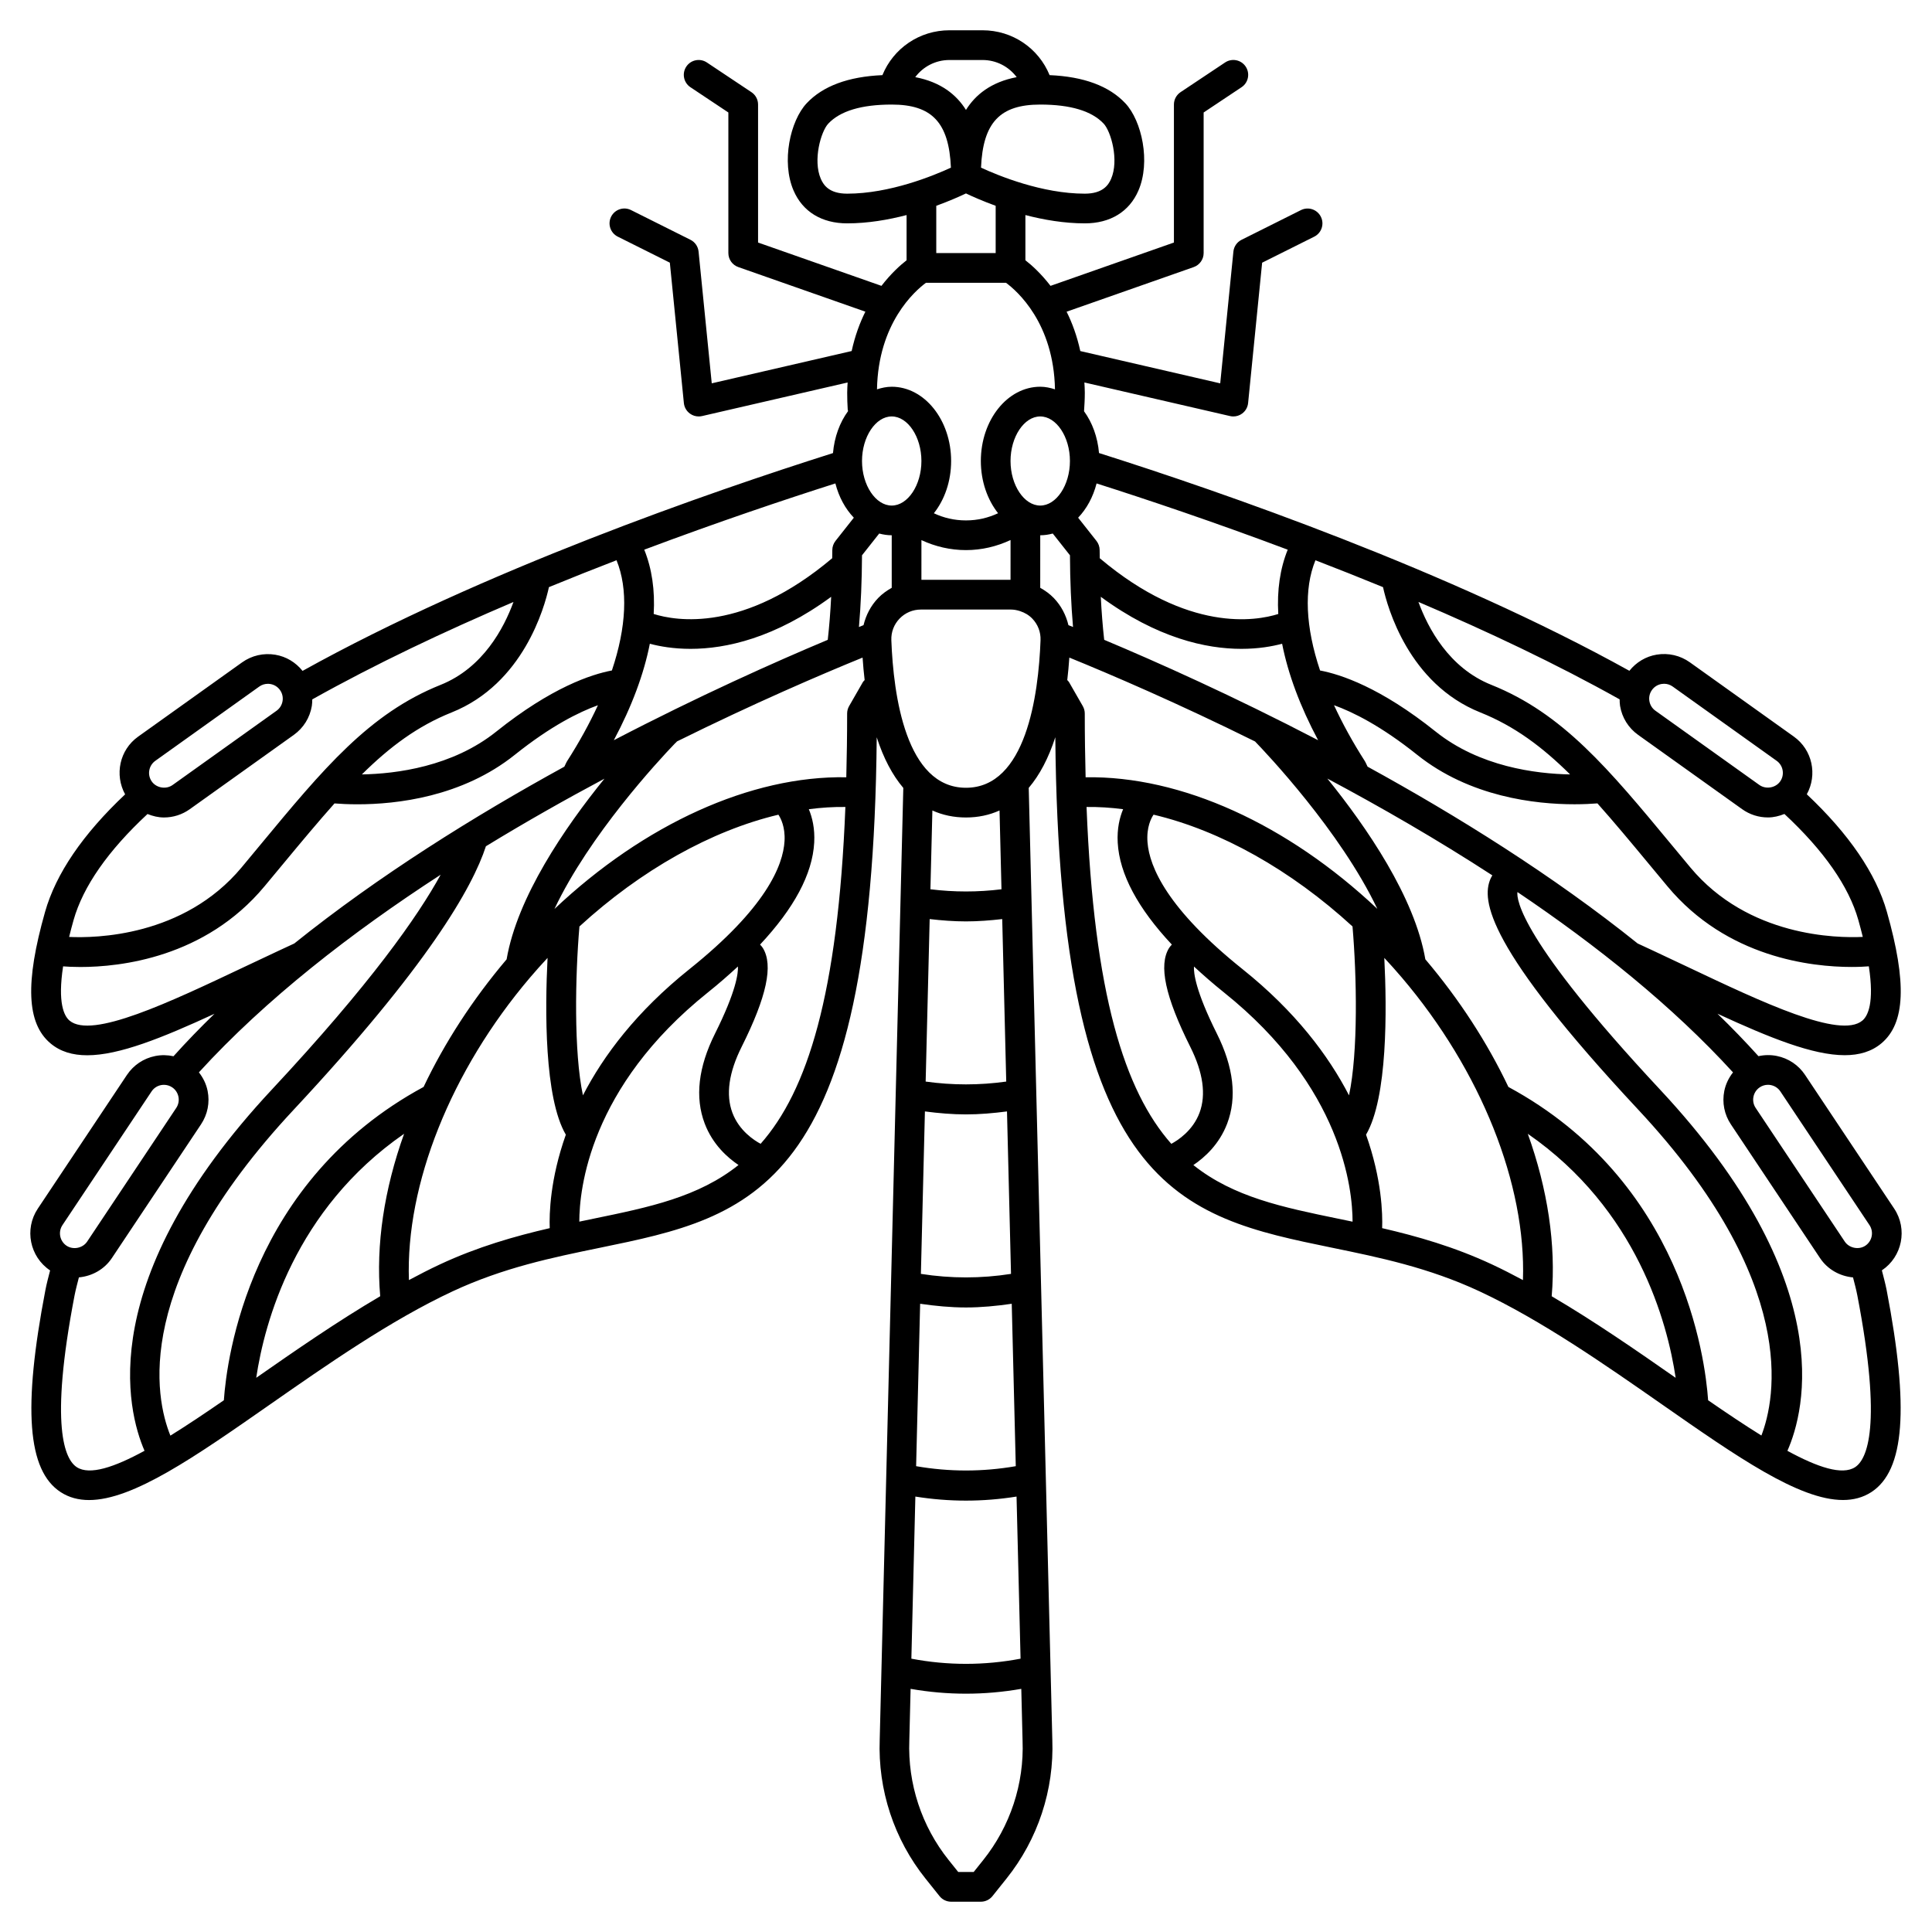 <?xml version="1.0" encoding="UTF-8"?>
<!-- Uploaded to: ICON Repo, www.iconrepo.com, Generator: ICON Repo Mixer Tools -->
<svg fill="#000000" width="800px" height="800px" version="1.1" viewBox="144 144 512 512" xmlns="http://www.w3.org/2000/svg">
 <path d="m642.71 480.66c5.41-3.613 6.875-10.953 3.266-16.371l-23.617-35.426c-1.746-2.625-4.418-4.41-7.512-5.027-1.625-0.324-3.262-0.289-4.836 0.059-3.441-3.82-7.07-7.57-10.859-11.25 13.895 6.41 25.285 10.992 33.711 10.992 3.894 0 7.16-0.973 9.766-3.176 6.289-5.32 6.727-16.051 1.422-34.789-2.883-10.172-10.051-20.648-21.23-31.18 2.852-5.168 1.492-11.77-3.43-15.285l-27.551-19.68c-2.57-1.836-5.703-2.551-8.805-2.043-2.891 0.48-5.414 2.016-7.234 4.285-47.863-26.57-108.03-47.41-140.55-57.711-0.371-4.246-1.781-8.074-3.969-11.074 0.109-1.602 0.203-3.223 0.203-4.918 0-0.938-0.066-1.812-0.109-2.707l38.59 8.902c0.289 0.07 0.582 0.102 0.879 0.102 0.816 0 1.621-0.25 2.293-0.738 0.918-0.656 1.508-1.68 1.621-2.805l3.719-37.203 13.805-6.898c1.945-0.973 2.731-3.336 1.758-5.281-0.973-1.945-3.328-2.734-5.281-1.758l-15.742 7.871c-1.207 0.602-2.023 1.785-2.156 3.129l-3.492 34.914-37.078-8.559c-0.871-3.984-2.144-7.449-3.633-10.43l33.676-11.82c1.582-0.559 2.641-2.047 2.641-3.719v-37.254l10.055-6.703c1.805-1.203 2.293-3.648 1.09-5.461-1.211-1.812-3.652-2.297-5.461-1.09l-11.809 7.871c-1.09 0.734-1.75 1.961-1.75 3.277v36.57l-32.699 11.48c-2.519-3.266-5.012-5.508-6.66-6.781v-11.98c4.84 1.258 10.266 2.199 15.746 2.199 6.734 0 11.781-3.082 14.199-8.676 3.297-7.617 0.898-18.5-3.457-23.145-4.301-4.59-11.066-7.078-20.078-7.461-2.918-7.125-9.832-11.887-17.762-11.887h-8.781c-7.93 0-14.844 4.762-17.762 11.887-9.008 0.387-15.777 2.875-20.078 7.461-4.352 4.644-6.758 15.527-3.457 23.145 2.418 5.594 7.465 8.676 14.199 8.676 5.481 0 10.902-0.941 15.742-2.199v11.98c-1.645 1.277-4.141 3.516-6.66 6.781l-32.699-11.48v-36.57c0-1.316-0.656-2.543-1.75-3.273l-11.809-7.871c-1.812-1.207-4.254-0.719-5.461 1.09-1.203 1.805-0.715 4.254 1.09 5.461l10.059 6.699v37.254c0 1.672 1.055 3.16 2.633 3.711l33.676 11.82c-1.488 2.981-2.762 6.445-3.633 10.43l-37.078 8.559-3.492-34.914c-0.133-1.344-0.949-2.527-2.156-3.129l-15.742-7.871c-1.949-0.977-4.309-0.18-5.281 1.758-0.973 1.945-0.184 4.309 1.758 5.281l13.805 6.898 3.719 37.203c0.113 1.125 0.703 2.144 1.621 2.805 0.68 0.492 1.484 0.746 2.297 0.746 0.297 0 0.59-0.031 0.887-0.098l38.59-8.902c-0.047 0.891-0.113 1.766-0.113 2.703 0 1.543 0.047 3.043 0.141 4.508 0.008 0.129 0.078 0.234 0.098 0.363-2.203 3.008-3.633 6.859-4.004 11.133-32.75 10.371-92.766 31.172-140.57 57.723-1.82-2.269-4.34-3.805-7.234-4.285-3.102-0.512-6.238 0.203-8.805 2.039l-27.551 19.68c-4.922 3.516-6.273 10.113-3.43 15.285-11.18 10.531-18.352 21.012-21.227 31.18-5.309 18.738-4.867 29.469 1.422 34.789 2.609 2.207 5.871 3.176 9.766 3.176 8.426 0 19.816-4.582 33.711-10.992-3.789 3.68-7.414 7.426-10.855 11.25-1.574-0.344-3.211-0.383-4.836-0.059-3.094 0.617-5.758 2.406-7.512 5.027l-23.617 35.426c-3.609 5.41-2.141 12.758 3.266 16.367-0.438 1.727-0.91 3.453-1.242 5.184-6.023 31.324-4.773 47.844 4.043 53.57 2.215 1.441 4.731 2.098 7.519 2.098 11.66 0 28.133-11.492 47.973-25.34 15-10.465 32-22.328 48.336-29.953 13.52-6.309 26.504-8.977 39.062-11.559 40.32-8.289 72.289-14.938 73.371-135.29 1.785 5.527 4.148 10.012 7.043 13.422l-6.25 252.18c-0.512 13.348 3.797 26.441 12.145 36.871l3.719 4.652c0.738 0.918 1.871 1.461 3.066 1.461h7.871c1.195 0 2.328-0.543 3.074-1.477l3.719-4.652c8.344-10.426 12.652-23.527 12.145-36.816l-6.25-252.23c2.898-3.41 5.254-7.894 7.043-13.422 1.078 120.36 33.047 127 73.371 135.29 12.555 2.582 25.539 5.25 39.062 11.559 16.332 7.625 33.336 19.488 48.336 29.953 19.836 13.844 36.309 25.34 47.973 25.34 2.785 0 5.301-0.656 7.519-2.098 8.82-5.727 10.066-22.246 4.043-53.57-0.344-1.73-0.816-3.457-1.254-5.184zm-29.398-49.098c1.031 0.207 1.922 0.805 2.504 1.676l23.617 35.426c1.203 1.801 0.711 4.254-1.094 5.461-1.75 1.168-4.293 0.645-5.457-1.094l-23.617-35.426c-1.203-1.801-0.711-4.254 1.094-5.461 0.652-0.438 1.402-0.66 2.172-0.66 0.258 0 0.52 0.023 0.781 0.078zm24.238-17.102c-5.856 4.953-26.461-4.809-46.387-14.254-2.961-1.402-5.988-2.836-9.07-4.273l-3.988-1.852c-0.023-0.012-0.051-0.008-0.074-0.02-22.422-18.008-47.777-33.812-71.613-46.891l-0.484-1.027c-0.07-0.152-0.152-0.305-0.242-0.445-3.242-5.055-5.949-10.008-8.168-14.812 5.019 1.812 12.469 5.496 22.027 13.137 13.965 11.172 31.309 13.117 41.688 13.117 2.488 0 4.547-0.113 6.094-0.234 4.266 4.785 8.699 10.094 13.656 16.078l4.91 5.91c15.754 18.91 38.203 21.359 48.777 21.359 2.035 0 3.559-0.09 4.582-0.168 1.48 9.684-0.25 13.141-1.707 14.375zm-59.375 23.641c42.75 45.809 36.355 76.625 32.613 86.328-4.492-2.789-9.27-6-14.117-9.344-0.777-11.156-6.777-58.066-52.93-83.035-5.551-11.68-12.957-23.145-22.012-33.828-2.824-16.461-15.516-34.977-25.969-47.895 14.199 7.574 29.109 16.156 43.73 25.656-0.172 0.285-0.348 0.57-0.488 0.898-2.453 5.644-1.055 18.121 39.172 61.219zm-104.87-37.246c-19.91-15.926-24.691-27.078-25.203-33.629-0.312-4.031 0.996-6.438 1.605-7.332 17.766 4.207 36.387 14.641 52.723 29.625 1.121 13.047 1.531 33.246-0.926 44.762-5.449-10.547-14.199-22.223-28.199-33.426zm-46.16-91.184c-0.641-2.668-1.918-5.152-3.883-7.195-1.066-1.105-2.293-1.969-3.59-2.703l0.004-13.922c1.141 0 2.246-0.168 3.316-0.461l4.559 5.766c0.031 6.773 0.305 13.137 0.812 19.004-0.418-0.168-0.824-0.332-1.219-0.488zm-50.418-7.191c-1.965 2.039-3.234 4.523-3.883 7.195-0.395 0.156-0.801 0.324-1.215 0.488 0.508-5.863 0.781-12.23 0.812-19.004l4.559-5.766c1.066 0.285 2.172 0.457 3.316 0.457v13.926c-1.297 0.734-2.527 1.598-3.59 2.703zm-26.441 57.422c0.594 0.887 1.836 3.215 1.625 6.969-0.367 6.59-5.039 17.836-25.227 33.984-14.004 11.203-22.75 22.871-28.199 33.422-2.457-11.512-2.047-31.703-0.93-44.754 16.348-14.98 34.98-25.41 52.73-29.621zm-72.027 38.328c-9.051 10.684-16.457 22.148-22.004 33.82-46.152 24.969-52.156 71.883-52.93 83.035-4.867 3.356-9.664 6.578-14.168 9.371-4.066-10.008-10.355-40.266 32.66-86.355 35.516-38.055 47.383-58.855 50.953-69.832 10.594-6.477 21.184-12.453 31.414-17.91-10.566 13.031-23.109 31.395-25.926 47.871zm28.41-58.062c4.801-9.008 7.984-17.617 9.543-25.566 2.617 0.695 6.269 1.352 10.793 1.352 9.332 0 22.32-2.816 37.262-13.793-0.195 4.019-0.504 7.816-0.902 11.402-13.852 5.812-34.145 14.859-56.695 26.605zm0.715-47.699c3.113 7.609 2.629 17.734-1.227 29.215-5.418 1.02-15.98 4.469-30.637 16.195-11.641 9.312-26.512 11.188-35.621 11.352 7.391-7.309 14.742-12.809 23.797-16.43 19-7.602 24.609-27.875 25.777-33.203 6.055-2.488 12.035-4.863 17.91-7.129zm82.012-73.531h21.195c2.969 2.184 12.664 10.695 12.988 28.238-1.254-0.402-2.551-0.688-3.902-0.688-8.684 0-15.742 8.828-15.742 19.68 0 5.391 1.75 10.281 4.57 13.844-2.617 1.223-5.445 1.902-8.508 1.902-3.059 0-5.894-0.664-8.512-1.895 2.824-3.559 4.574-8.449 4.574-13.848 0-10.852-7.062-19.68-15.742-19.68-1.355 0-2.648 0.285-3.906 0.684 0.328-17.562 10.043-26.074 12.984-28.238zm121.12 80.66c1.168 5.332 6.781 25.605 25.777 33.203 9.059 3.621 16.406 9.121 23.797 16.43-9.109-0.164-23.98-2.043-35.621-11.348-14.656-11.73-25.219-15.176-30.637-16.195-3.852-11.477-4.34-21.605-1.227-29.211 5.871 2.262 11.855 4.633 17.91 7.121zm-27.758 7.117c-5.906 1.863-23.855 4.996-47.25-14.727-0.02-0.016-0.039-0.02-0.059-0.031-0.012-0.73-0.031-1.43-0.031-2.172 0-0.887-0.301-1.742-0.848-2.441l-4.852-6.144c2.262-2.371 3.969-5.488 4.887-9.082 13.406 4.269 31.137 10.223 50.652 17.555-2.031 5.031-2.863 10.762-2.5 17.043zm-70.957-40.543c0-6.398 3.606-11.809 7.871-11.809s7.871 5.406 7.871 11.809c0 6.398-3.606 11.809-7.871 11.809-4.266-0.004-7.871-5.41-7.871-11.809zm-39.359 0c0-6.398 3.606-11.809 7.871-11.809s7.871 5.406 7.871 11.809c0 6.398-3.606 11.809-7.871 11.809-4.266-0.004-7.871-5.41-7.871-11.809zm-2.168 15.027-4.852 6.144c-0.551 0.699-0.852 1.559-0.852 2.441 0 0.738-0.02 1.441-0.027 2.168-0.02 0.016-0.043 0.016-0.059 0.031-23.402 19.719-41.348 16.586-47.25 14.727 0.363-6.281-0.465-12.012-2.5-17.039 19.473-7.316 37.184-13.266 50.652-17.555 0.918 3.594 2.621 6.715 4.887 9.082zm17.914 5.938c3.656 1.699 7.641 2.648 11.809 2.648 4.176 0 8.152-0.965 11.809-2.668l-0.004 10.543h-23.617zm48.434 26.422c-0.398-3.586-0.699-7.383-0.902-11.402 14.941 10.977 27.926 13.797 37.262 13.797 4.523 0 8.176-0.656 10.793-1.355 1.559 7.945 4.742 16.559 9.543 25.566-22.543-11.742-42.84-20.789-56.695-26.605zm199.86 74.266c0.449 1.59 0.828 3.055 1.176 4.465-6.797 0.328-30.348 0.016-45.715-18.43l-4.891-5.894c-16.785-20.262-28.914-34.902-47.836-42.473-11.246-4.5-16.785-15.043-19.316-21.969 18.199 7.754 36.559 16.43 53.32 25.816 0.012 0.582 0.02 1.16 0.117 1.746 0.52 3.113 2.215 5.832 4.785 7.668l27.551 19.68c2.016 1.441 4.383 2.199 6.856 2.199 1.523 0 2.981-0.371 4.359-0.922 10.445 9.715 17.059 19.168 19.594 28.113zm-54.695-60.969c0.609-0.855 1.52-1.422 2.555-1.594 0.219-0.035 0.438-0.055 0.656-0.055 0.816 0 1.605 0.25 2.281 0.734l27.551 19.68c0.855 0.609 1.422 1.52 1.594 2.555 0.172 1.039-0.066 2.078-0.68 2.938-1.211 1.699-3.769 2.137-5.492 0.914l-27.551-19.68c-0.855-0.609-1.422-1.52-1.594-2.555-0.176-1.035 0.062-2.078 0.68-2.938zm-143.33-135.46c-0.73 1.688-2.25 3.93-6.977 3.93-11.297 0-22.844-4.746-27.5-6.894 0.512-11.984 5.051-16.719 15.691-16.719 8.012 0 13.664 1.699 16.812 5.055 1.941 2.078 4.113 9.68 1.973 14.629zm-42.859-31.492h8.781c3.68 0 6.965 1.758 9.055 4.543-6.769 1.289-10.934 4.66-13.441 8.688-2.512-4.031-6.672-7.398-13.445-8.691 2.086-2.781 5.371-4.539 9.051-4.539zm-34.074 31.492c-2.141-4.949 0.031-12.551 1.977-14.629 3.144-3.356 8.801-5.055 16.812-5.055 10.641 0 15.176 4.734 15.691 16.719-4.656 2.148-16.203 6.894-27.5 6.894-4.727 0-6.246-2.242-6.981-3.93zm38.469 3.867c1.684 0.805 4.441 2.027 7.871 3.277v12.531h-15.742v-12.531c3.43-1.25 6.184-2.473 7.871-3.277zm-214.84 150.37 27.551-19.68c0.676-0.488 1.473-0.734 2.285-0.734 0.215 0 0.438 0.016 0.656 0.055 1.035 0.172 1.945 0.738 2.555 1.594 0.613 0.859 0.855 1.898 0.68 2.938-0.172 1.035-0.738 1.945-1.594 2.555l-27.551 19.68c-1.723 1.227-4.277 0.789-5.496-0.914-0.613-0.859-0.855-1.898-0.68-2.938 0.176-1.039 0.738-1.941 1.594-2.555zm-2.062 14.09c1.375 0.551 2.836 0.918 4.356 0.918 2.469 0 4.836-0.758 6.856-2.199l27.551-19.68c2.566-1.836 4.266-4.559 4.785-7.668 0.098-0.582 0.105-1.164 0.117-1.746 16.762-9.387 35.117-18.059 53.32-25.816-2.531 6.922-8.07 17.469-19.316 21.969-18.922 7.57-31.051 22.211-47.836 42.473l-4.891 5.894c-15.371 18.438-38.914 18.754-45.711 18.43 0.348-1.41 0.723-2.875 1.176-4.465 2.535-8.945 9.152-18.398 19.594-28.109zm38.781 34.367-3.996 1.855c-3.074 1.438-6.098 2.871-9.062 4.269-19.926 9.441-40.516 19.203-46.387 14.254-1.453-1.23-3.18-4.691-1.703-14.371 1.023 0.082 2.547 0.168 4.582 0.168 10.574 0 33.023-2.453 48.777-21.359l4.91-5.91c4.961-5.988 9.391-11.293 13.656-16.078 1.547 0.121 3.606 0.234 6.094 0.234 10.379 0 27.727-1.949 41.688-13.117 9.555-7.644 17.008-11.328 22.027-13.137-2.215 4.801-4.926 9.758-8.168 14.812-0.09 0.145-0.172 0.293-0.242 0.445l-0.488 1.023c-23.832 13.074-49.188 28.883-71.613 46.891-0.023 0.012-0.051 0.008-0.074 0.02zm-61.32 74.578 23.617-35.426c0.582-0.875 1.473-1.469 2.504-1.676 0.258-0.051 0.523-0.074 0.777-0.074 0.766 0 1.52 0.223 2.172 0.66 1.801 1.203 2.293 3.652 1.09 5.461l-23.617 35.426c-1.16 1.738-3.695 2.262-5.461 1.09-1.793-1.207-2.285-3.656-1.082-5.461zm3.801 64.148c-3.102-2.016-7.305-10.602-0.598-45.477 0.312-1.605 0.746-3.211 1.156-4.816 3.531-0.332 6.754-2.141 8.742-5.125l23.617-35.426c1.746-2.625 2.375-5.769 1.754-8.863-0.367-1.836-1.188-3.488-2.309-4.922 17.727-19.434 40.492-37.078 64.066-52.375-6.055 11.055-18.641 28.98-44.727 56.926-47.176 50.547-38.41 85.012-33.75 95.734-8.012 4.371-14.527 6.559-17.953 4.344zm47.551-23.684c2.191-14.656 10.191-44.598 39.188-64.668-5.281 14.719-7.508 29.438-6.332 43.051-11.371 6.688-22.562 14.434-32.855 21.617zm48.66-30.039c-2.727 1.27-5.461 2.68-8.195 4.144-0.871-25.32 11.074-55.461 32.117-80.195 1.508-1.773 3.055-3.5 4.625-5.184-0.688 13.703-0.879 37.098 4.844 46.848-4.184 11.77-4.41 21-4.269 24.77-9.254 2.137-19.105 4.941-29.121 9.617zm40.805-12.141c-1.258 0.262-2.551 0.527-3.844 0.797 0.004-8.516 2.688-35.629 34.074-60.742 2.906-2.32 5.508-4.609 7.961-6.875 0.098 1.676-0.398 6.434-6.07 17.785-4.445 8.891-5.363 16.914-2.731 23.84 2.106 5.543 6.027 9.016 8.957 10.988-10.656 8.516-23.742 11.203-38.348 14.207zm44.203-19.828c-1.688-0.902-5.703-3.465-7.484-8.246-1.777-4.766-0.957-10.637 2.449-17.438 6.66-13.32 8.445-21.648 5.625-26.215-0.219-0.355-0.484-0.609-0.734-0.898 9.004-9.621 13.883-18.676 14.348-27.016 0.207-3.754-0.523-6.68-1.426-8.859 3.285-0.43 6.519-0.637 9.688-0.594-1.965 49.723-10.082 75.238-22.465 89.266zm27.109-122.37-3.66 6.375c-0.34 0.598-0.52 1.273-0.52 1.961 0 5.93-0.086 11.508-0.223 16.895-25.316-0.449-53.555 12.453-77.34 34.902 9.262-19.586 27.523-39.273 31.848-43.777l0.531-0.512c0.031-0.031 0.039-0.07 0.07-0.102 20.484-10.141 38.113-17.703 49.207-22.227 0.141 2.051 0.32 4.051 0.547 5.965-0.156 0.176-0.34 0.312-0.461 0.52zm40.512 207.8c-8.781 1.527-17.633 1.527-26.41 0l1.066-43.039c4.039 0.582 8.086 0.98 12.137 0.98 4.055 0 8.102-0.395 12.137-0.98zm-25.145-50.961 1.066-43.051c3.617 0.469 7.242 0.789 10.875 0.789s7.258-0.32 10.875-0.789l1.066 43.051c-7.941 1.246-15.941 1.246-23.883 0zm22.617-50.965c-7.106 0.996-14.258 0.996-21.355 0l1.066-43.062c3.199 0.367 6.402 0.617 9.613 0.617 3.207 0 6.41-0.25 9.613-0.617zm-24.082 109.98c4.457 0.711 8.93 1.074 13.406 1.074 4.473 0 8.945-0.363 13.406-1.074l1.066 42.961c-9.617 1.828-19.32 1.828-28.938 0zm22.305-181.82 0.516 20.879c-6.262 0.777-12.566 0.777-18.832 0l0.52-20.879c2.703 1.219 5.664 1.855 8.898 1.855 3.231 0 6.195-0.637 8.898-1.855zm-4.316 278.14-2.535 3.172h-4.094l-2.539-3.172c-7.16-8.953-10.863-20.195-10.422-31.703l0.34-13.66c4.875 0.855 9.773 1.281 14.664 1.281 4.894 0 9.793-0.43 14.668-1.281l0.34 13.719c0.445 11.449-3.262 22.691-10.422 31.645zm-4.582-284.16c-15.918 0-19.223-24.504-19.773-39.113-0.082-2.141 0.691-4.172 2.176-5.715 1.492-1.551 3.504-2.402 5.668-2.402h23.855c0.781 0 1.523 0.145 2.242 0.363 0.055 0.023 0.117 0.031 0.172 0.055 1.215 0.395 2.34 1.043 3.25 1.992 1.484 1.543 2.258 3.574 2.176 5.715-0.543 14.602-3.852 39.105-19.766 39.105zm27.398-34.5c11.098 4.523 28.746 12.09 49.238 22.242 0.012 0.012 0.012 0.027 0.023 0.039 2.758 2.848 22.562 23.688 32.359 44.309-23.785-22.426-52.016-35.309-77.309-34.867-0.137-5.394-0.223-10.969-0.223-16.902 0-0.688-0.18-1.363-0.523-1.961l-3.66-6.375c-0.117-0.207-0.309-0.344-0.457-0.52 0.23-1.914 0.402-3.914 0.551-5.965zm4.562 39.59c3.168-0.039 6.398 0.16 9.688 0.59-0.906 2.18-1.637 5.106-1.43 8.863 0.465 8.34 5.34 17.398 14.348 27.016-0.25 0.289-0.516 0.543-0.734 0.898-2.82 4.566-1.035 12.895 5.625 26.215 3.402 6.801 4.223 12.668 2.449 17.438-1.781 4.785-5.801 7.348-7.484 8.25-12.391-14.031-20.508-39.547-22.461-89.27zm28.309 94.895c2.934-1.973 6.848-5.453 8.957-10.988 2.633-6.926 1.711-14.945-2.731-23.84-5.676-11.348-6.168-16.109-6.07-17.785 2.461 2.266 5.059 4.551 7.961 6.875 31.387 25.113 34.07 52.223 34.074 60.742-1.297-0.273-2.582-0.535-3.844-0.797-14.605-3.012-27.691-5.699-38.348-14.207zm50.027 16.719c0.137-3.769-0.086-13-4.269-24.77 5.723-9.75 5.535-33.145 4.84-46.848 1.57 1.684 3.117 3.414 4.625 5.184 21.043 24.734 32.988 54.871 32.117 80.195-2.734-1.465-5.469-2.875-8.195-4.144-10.008-4.672-19.859-7.477-29.117-9.617zm44.93 18.047c1.172-13.617-1.051-28.336-6.332-43.051 29 20.07 36.996 50.008 39.188 64.668-10.293-7.188-21.484-14.934-32.855-21.617zm80.406 45.297c-3.418 2.215-9.926 0.035-17.938-4.332 4.754-10.777 13.555-45.047-33.762-95.742-37.023-39.668-38.043-50.398-37.785-52.34 21.078 14.199 41.148 30.273 57.129 47.793-1.121 1.434-1.941 3.086-2.309 4.922-0.617 3.094 0.004 6.242 1.754 8.863l23.617 35.426c1.988 2.984 5.211 4.793 8.742 5.125 0.406 1.605 0.848 3.207 1.152 4.812 6.703 34.871 2.5 43.457-0.602 45.473z"/>
</svg>